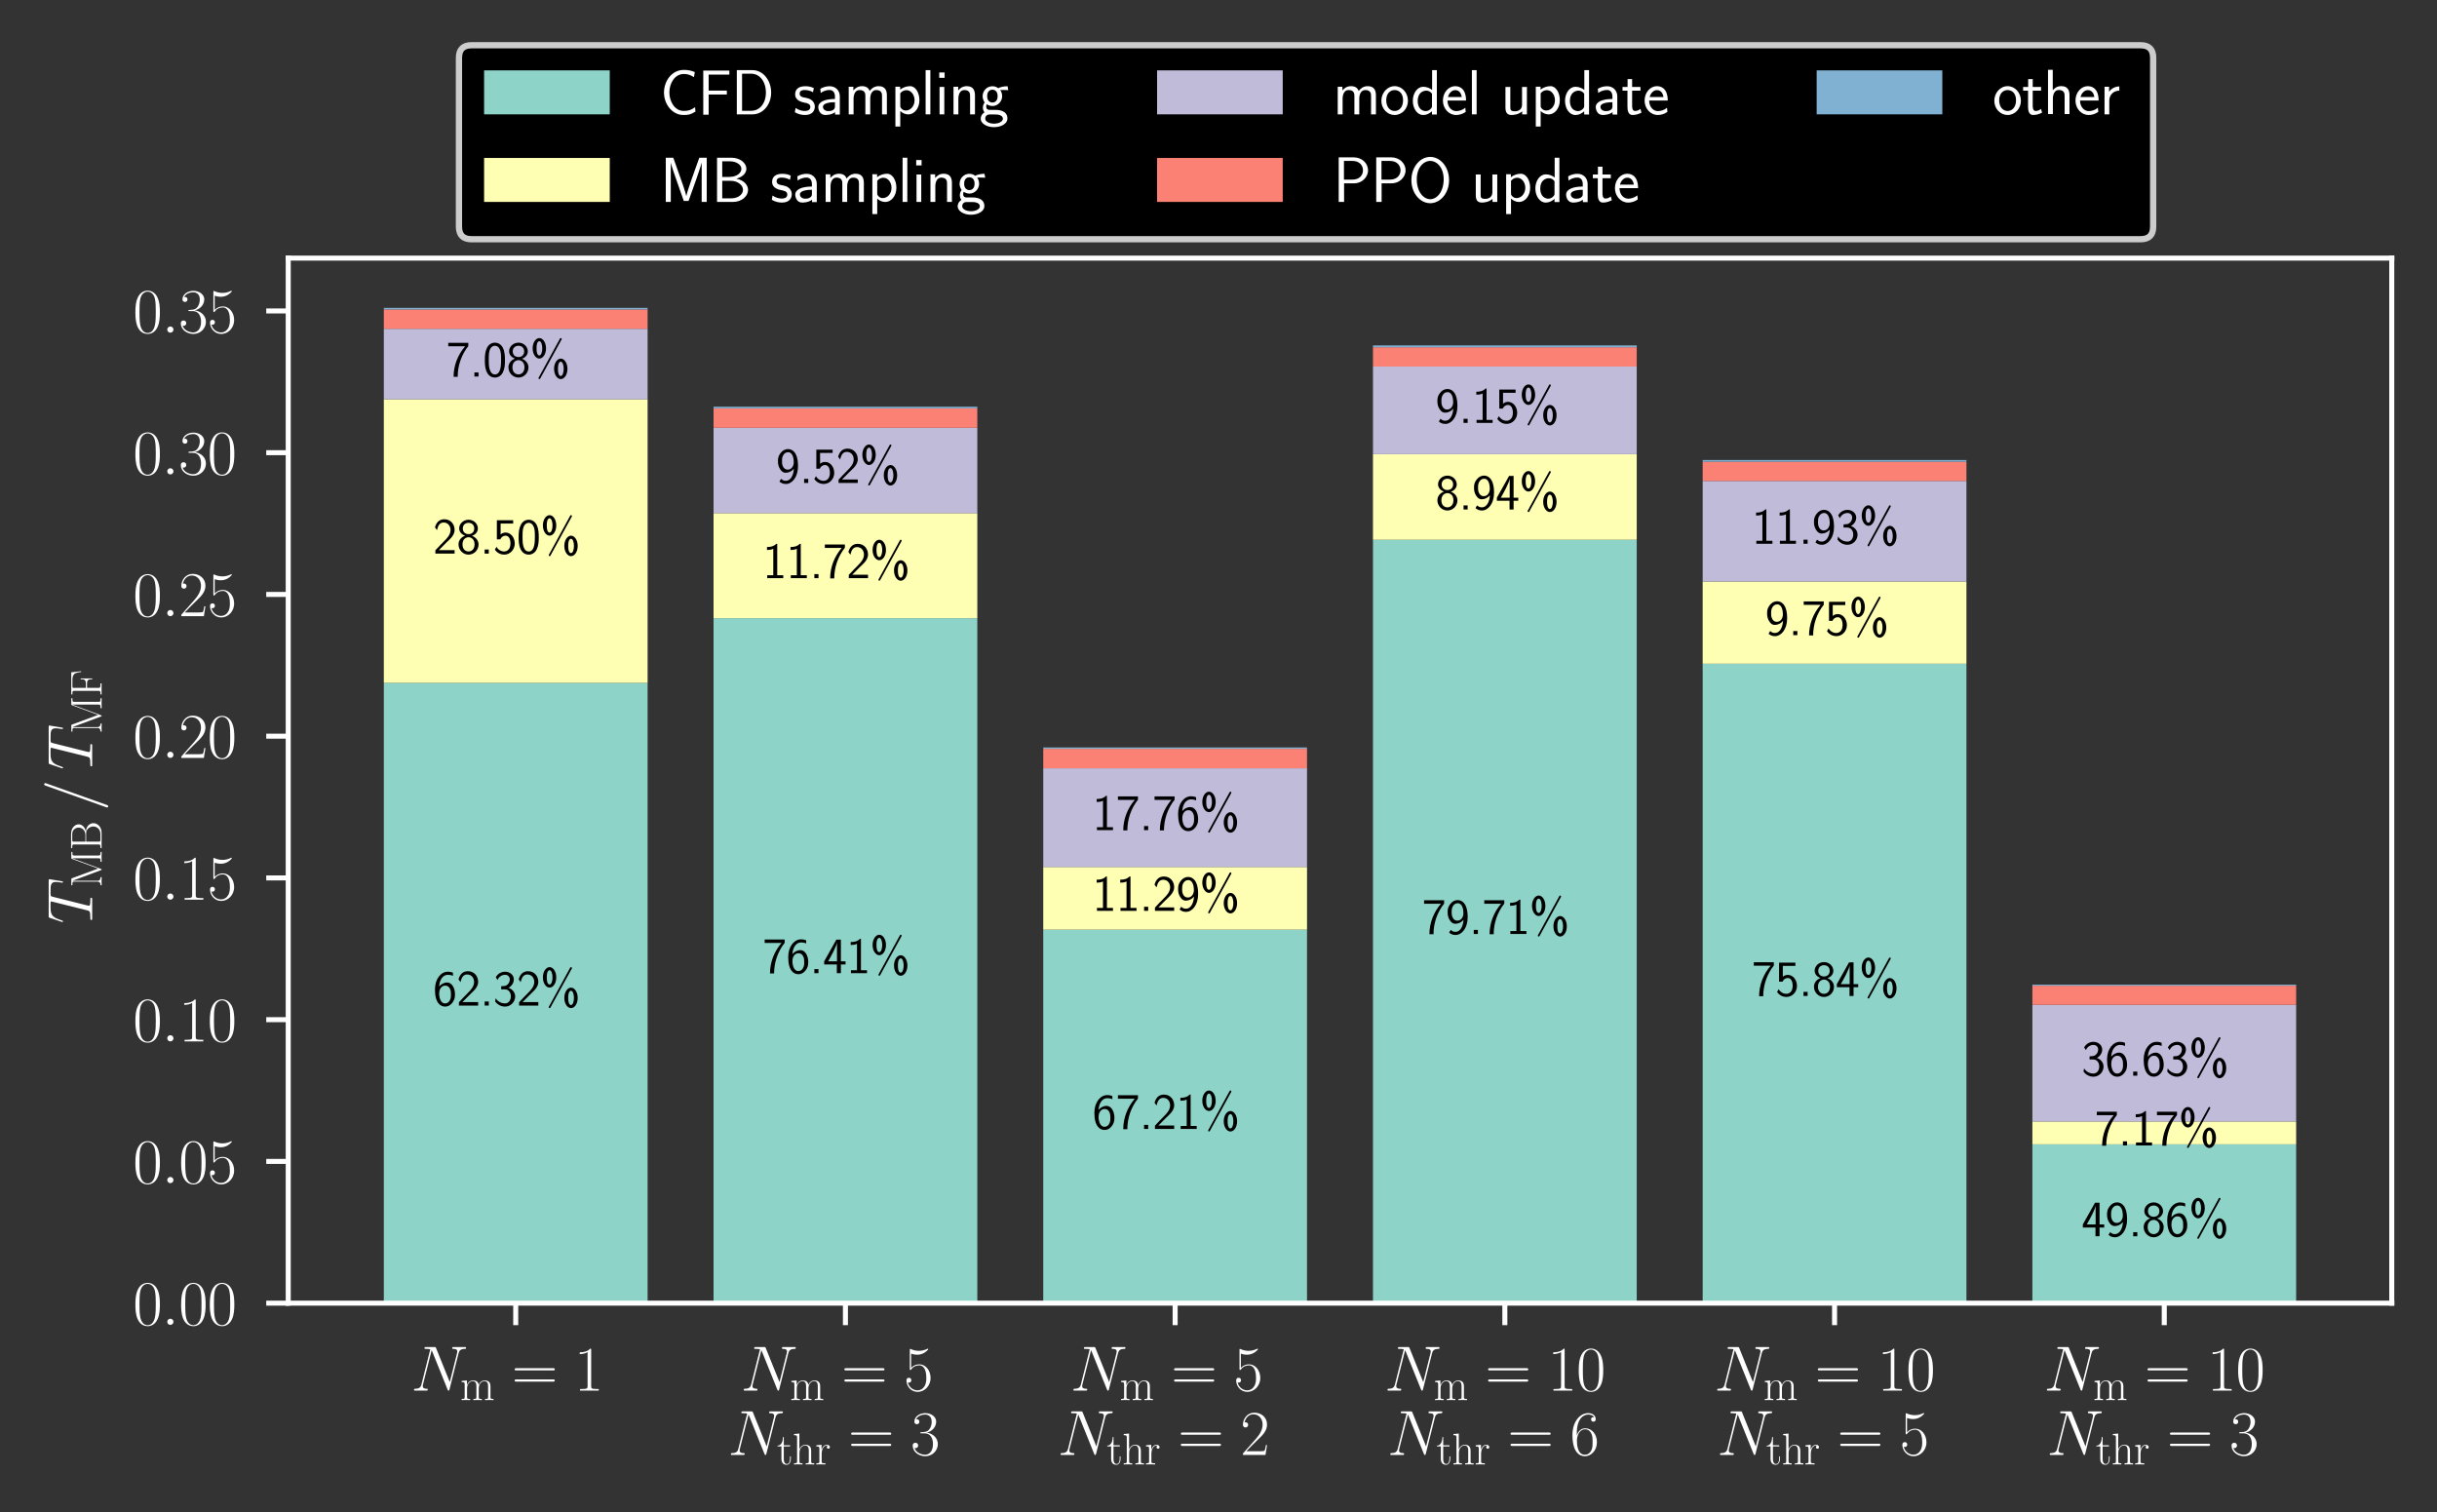 <?xml version="1.0" encoding="utf-8" standalone="no"?>
<!DOCTYPE svg PUBLIC "-//W3C//DTD SVG 1.1//EN"
  "http://www.w3.org/Graphics/SVG/1.1/DTD/svg11.dtd">
<svg xmlns:xlink="http://www.w3.org/1999/xlink" width="387.874pt" height="240.695pt" viewBox="0 0 387.874 240.695" xmlns="http://www.w3.org/2000/svg" version="1.1">
 <rect x="0" y="0" width="387.874" height="240.695" fill="#333333" stroke="none"/>
 <defs>
  <style type="text/css">*{stroke-linejoin: round; stroke-linecap: butt}</style>
 </defs>
 <g id="figure_1">
  <g id="patch_1">
   <path d="M 0 240.695 
L 387.874 240.695 
L 387.874 0 
L 0 0 
L 0 240.695 
z
" style="fill: none"/>
  </g>
  <g id="axes_1">
   <g id="patch_2">
    <path d="M 45.874 207.4 
L 380.674 207.4 
L 380.674 41.08 
L 45.874 41.08 
L 45.874 207.4 
z
" style="fill: none"/>
   </g>
   <g id="patch_3">
    <path d="M 61.092 207.4 
L 103.073 207.4 
L 103.073 108.688 
L 61.092 108.688 
z
" clip-path="url(#p28363c1d80)" style="fill: #8dd3c7"/>
   </g>
   <g id="patch_4">
    <path d="M 61.092 108.688 
L 103.073 108.688 
L 103.073 63.541 
L 61.092 63.541 
z
" clip-path="url(#p28363c1d80)" style="fill: #feffb3"/>
   </g>
   <g id="patch_5">
    <path d="M 61.092 63.541 
L 103.073 63.541 
L 103.073 52.323 
L 61.092 52.323 
z
" clip-path="url(#p28363c1d80)" style="fill: #bfbbd9"/>
   </g>
   <g id="patch_6">
    <path d="M 61.092 52.323 
L 103.073 52.323 
L 103.073 49.25 
L 61.092 49.25 
z
" clip-path="url(#p28363c1d80)" style="fill: #fa8174"/>
   </g>
   <g id="patch_7">
    <path d="M 61.092 49.25 
L 103.073 49.25 
L 103.073 49 
L 61.092 49 
z
" clip-path="url(#p28363c1d80)" style="fill: #81b1d2"/>
   </g>
   <g id="patch_8">
    <path d="M 113.569 207.4 
L 155.55 207.4 
L 155.55 98.385 
L 113.569 98.385 
z
" clip-path="url(#p28363c1d80)" style="fill: #8dd3c7"/>
   </g>
   <g id="patch_9">
    <path d="M 113.569 98.385 
L 155.55 98.385 
L 155.55 81.664 
L 113.569 81.664 
z
" clip-path="url(#p28363c1d80)" style="fill: #feffb3"/>
   </g>
   <g id="patch_10">
    <path d="M 113.569 81.664 
L 155.55 81.664 
L 155.55 68.078 
L 113.569 68.078 
z
" clip-path="url(#p28363c1d80)" style="fill: #bfbbd9"/>
   </g>
   <g id="patch_11">
    <path d="M 113.569 68.078 
L 155.55 68.078 
L 155.55 64.991 
L 113.569 64.991 
z
" clip-path="url(#p28363c1d80)" style="fill: #fa8174"/>
   </g>
   <g id="patch_12">
    <path d="M 113.569 64.991 
L 155.55 64.991 
L 155.55 64.725 
L 113.569 64.725 
z
" clip-path="url(#p28363c1d80)" style="fill: #81b1d2"/>
   </g>
   <g id="patch_13">
    <path d="M 166.045 207.4 
L 208.026 207.4 
L 208.026 147.96 
L 166.045 147.96 
z
" clip-path="url(#p28363c1d80)" style="fill: #8dd3c7"/>
   </g>
   <g id="patch_14">
    <path d="M 166.045 147.96 
L 208.026 147.96 
L 208.026 137.979 
L 166.045 137.979 
z
" clip-path="url(#p28363c1d80)" style="fill: #feffb3"/>
   </g>
   <g id="patch_15">
    <path d="M 166.045 137.979 
L 208.026 137.979 
L 208.026 122.27 
L 166.045 122.27 
z
" clip-path="url(#p28363c1d80)" style="fill: #bfbbd9"/>
   </g>
   <g id="patch_16">
    <path d="M 166.045 122.27 
L 208.026 122.27 
L 208.026 119.171 
L 166.045 119.171 
z
" clip-path="url(#p28363c1d80)" style="fill: #fa8174"/>
   </g>
   <g id="patch_17">
    <path d="M 166.045 119.171 
L 208.026 119.171 
L 208.026 118.959 
L 166.045 118.959 
z
" clip-path="url(#p28363c1d80)" style="fill: #81b1d2"/>
   </g>
   <g id="patch_18">
    <path d="M 218.522 207.4 
L 260.503 207.4 
L 260.503 85.905 
L 218.522 85.905 
z
" clip-path="url(#p28363c1d80)" style="fill: #8dd3c7"/>
   </g>
   <g id="patch_19">
    <path d="M 218.522 85.905 
L 260.503 85.905 
L 260.503 72.284 
L 218.522 72.284 
z
" clip-path="url(#p28363c1d80)" style="fill: #feffb3"/>
   </g>
   <g id="patch_20">
    <path d="M 218.522 72.284 
L 260.503 72.284 
L 260.503 58.337 
L 218.522 58.337 
z
" clip-path="url(#p28363c1d80)" style="fill: #bfbbd9"/>
   </g>
   <g id="patch_21">
    <path d="M 218.522 58.337 
L 260.503 58.337 
L 260.503 55.261 
L 218.522 55.261 
z
" clip-path="url(#p28363c1d80)" style="fill: #fa8174"/>
   </g>
   <g id="patch_22">
    <path d="M 218.522 55.261 
L 260.503 55.261 
L 260.503 54.974 
L 218.522 54.974 
z
" clip-path="url(#p28363c1d80)" style="fill: #81b1d2"/>
   </g>
   <g id="patch_23">
    <path d="M 270.998 207.4 
L 312.979 207.4 
L 312.979 105.63 
L 270.998 105.63 
z
" clip-path="url(#p28363c1d80)" style="fill: #8dd3c7"/>
   </g>
   <g id="patch_24">
    <path d="M 270.998 105.63 
L 312.979 105.63 
L 312.979 92.552 
L 270.998 92.552 
z
" clip-path="url(#p28363c1d80)" style="fill: #feffb3"/>
   </g>
   <g id="patch_25">
    <path d="M 270.998 92.552 
L 312.979 92.552 
L 312.979 76.541 
L 270.998 76.541 
z
" clip-path="url(#p28363c1d80)" style="fill: #bfbbd9"/>
   </g>
   <g id="patch_26">
    <path d="M 270.998 76.541 
L 312.979 76.541 
L 312.979 73.481 
L 270.998 73.481 
z
" clip-path="url(#p28363c1d80)" style="fill: #fa8174"/>
   </g>
   <g id="patch_27">
    <path d="M 270.998 73.481 
L 312.979 73.481 
L 312.979 73.213 
L 270.998 73.213 
z
" clip-path="url(#p28363c1d80)" style="fill: #81b1d2"/>
   </g>
   <g id="patch_28">
    <path d="M 323.475 207.4 
L 365.456 207.4 
L 365.456 182.123 
L 323.475 182.123 
z
" clip-path="url(#p28363c1d80)" style="fill: #8dd3c7"/>
   </g>
   <g id="patch_29">
    <path d="M 323.475 182.123 
L 365.456 182.123 
L 365.456 178.489 
L 323.475 178.489 
z
" clip-path="url(#p28363c1d80)" style="fill: #feffb3"/>
   </g>
   <g id="patch_30">
    <path d="M 323.475 178.489 
L 365.456 178.489 
L 365.456 159.92 
L 323.475 159.92 
z
" clip-path="url(#p28363c1d80)" style="fill: #bfbbd9"/>
   </g>
   <g id="patch_31">
    <path d="M 323.475 159.92 
L 365.456 159.92 
L 365.456 156.871 
L 323.475 156.871 
z
" clip-path="url(#p28363c1d80)" style="fill: #fa8174"/>
   </g>
   <g id="patch_32">
    <path d="M 323.475 156.871 
L 365.456 156.871 
L 365.456 156.708 
L 323.475 156.708 
z
" clip-path="url(#p28363c1d80)" style="fill: #81b1d2"/>
   </g>
   <g id="matplotlib.axis_1">
    <g id="xtick_1">
     <g id="line2d_1">
      <defs>
       <path id="mf0aad4fa15" d="M 0 0 
L 0 3.5 
" style="stroke: #ffffff; stroke-width: 0.8"/>
      </defs>
      <g>
       <use xlink:href="#mf0aad4fa15" x="82.083" y="207.4" style="fill: #ffffff; stroke: #ffffff; stroke-width: 0.8"/>
      </g>
     </g>
     <g id="text_1">
      <!-- $N_\mathrm{m} = 1$ -->
      <g style="fill: #ffffff" transform="translate(65.427 221.318) scale(0.1 -0.1)">
       <defs>
        <path id="CMMI12-4e" d="M 4736 3698 
C 4806 3974 4909 4166 5395 4166 
C 5414 4166 5491 4166 5491 4279 
C 5491 4352 5434 4352 5408 4352 
C 5280 4352 4954 4352 4826 4352 
L 4518 4352 
C 4429 4352 4314 4352 4224 4352 
C 4186 4352 4109 4352 4109 4230 
C 4109 4166 4160 4166 4205 4166 
C 4589 4166 4614 4019 4614 3903 
C 4614 3846 4608 3826 4589 3737 
L 3866 850 
L 2496 4249 
C 2451 4352 2445 4352 2304 4352 
L 1523 4352 
C 1395 4352 1338 4352 1338 4230 
C 1338 4166 1382 4166 1504 4166 
C 1536 4166 1914 4166 1914 4115 
C 1914 4102 1901 4051 1894 4032 
L 1043 635 
C 966 320 813 186 390 186 
C 358 186 294 186 294 67 
C 294 0 358 0 378 0 
C 506 0 832 0 960 0 
L 1267 0 
C 1357 0 1466 0 1555 0 
C 1600 0 1670 0 1670 122 
C 1670 180 1606 186 1581 186 
C 1370 186 1165 224 1165 454 
C 1165 505 1178 562 1190 613 
L 2054 4032 
C 2093 3968 2093 3956 2118 3898 
L 3642 115 
C 3674 38 3686 0 3744 0 
C 3808 0 3814 19 3840 128 
L 4736 3698 
z
" transform="scale(0.016)"/>
        <path id="CMR17-6d" d="M 4326 1933 
C 4326 2252 4269 2790 3507 2790 
C 3072 2790 2771 2496 2656 2151 
L 2650 2151 
C 2573 2676 2195 2790 1837 2790 
C 1331 2790 1069 2400 973 2144 
L 966 2144 
L 966 2790 
L 211 2720 
L 211 2554 
C 589 2554 646 2515 646 2208 
L 646 428 
C 646 184 621 153 211 153 
L 211 -13 
C 365 0 646 0 813 0 
C 979 0 1267 0 1421 -13 
L 1421 153 
C 1011 153 986 178 986 428 
L 986 1658 
C 986 2247 1344 2688 1792 2688 
C 2266 2688 2317 2266 2317 1958 
L 2317 428 
C 2317 184 2291 153 1882 153 
L 1882 -13 
C 2035 0 2317 0 2483 0 
C 2650 0 2938 0 3091 -13 
L 3091 153 
C 2682 153 2656 178 2656 428 
L 2656 1658 
C 2656 2247 3014 2688 3462 2688 
C 3936 2688 3987 2266 3987 1958 
L 3987 428 
C 3987 184 3962 153 3552 153 
L 3552 -13 
C 3706 0 3987 0 4154 0 
C 4320 0 4608 0 4762 -13 
L 4762 153 
C 4352 153 4326 178 4326 428 
L 4326 1933 
z
" transform="scale(0.016)"/>
        <path id="CMR17-3d" d="M 4115 2017 
C 4211 2017 4307 2017 4307 2125 
C 4307 2240 4198 2240 4090 2240 
L 512 2240 
C 403 2240 294 2240 294 2125 
C 294 2017 390 2017 486 2017 
L 4115 2017 
z
M 4090 896 
C 4198 896 4307 896 4307 1011 
C 4307 1119 4211 1119 4115 1119 
L 486 1119 
C 390 1119 294 1119 294 1011 
C 294 896 403 896 512 896 
L 4090 896 
z
" transform="scale(0.016)"/>
        <path id="CMR17-31" d="M 1702 4058 
C 1702 4192 1696 4192 1606 4192 
C 1357 3916 979 3827 621 3827 
C 602 3827 570 3827 563 3808 
C 557 3795 557 3782 557 3648 
C 755 3648 1088 3686 1344 3839 
L 1344 461 
C 1344 236 1331 160 781 160 
L 589 160 
L 589 0 
C 896 0 1216 0 1523 0 
C 1830 0 2150 0 2458 0 
L 2458 160 
L 2266 160 
C 1715 160 1702 230 1702 458 
L 1702 4058 
z
" transform="scale(0.016)"/>
       </defs>
       <use xlink:href="#CMMI12-4e" transform="scale(0.996)"/>
       <use xlink:href="#CMR17-6d" transform="translate(78.115 -14.944) scale(0.697)"/>
       <use xlink:href="#CMR17-3d" transform="translate(160.131 0) scale(0.996)"/>
       <use xlink:href="#CMR17-31" transform="translate(259.52 0) scale(0.996)"/>
      </g>
     </g>
    </g>
    <g id="xtick_2">
     <g id="line2d_2">
      <g>
       <use xlink:href="#mf0aad4fa15" x="134.559" y="207.4" style="fill: #ffffff; stroke: #ffffff; stroke-width: 0.8"/>
      </g>
     </g>
     <g id="text_2">
      <!-- $N_\mathrm{m} = 5$ -->
      <g style="fill: #ffffff" transform="translate(117.903 221.318) scale(0.1 -0.1)">
       <defs>
        <path id="CMR17-35" d="M 730 3692 
C 794 3666 1056 3584 1325 3584 
C 1920 3584 2246 3911 2432 4100 
C 2432 4157 2432 4192 2394 4192 
C 2387 4192 2374 4192 2323 4163 
C 2099 4058 1837 3973 1517 3973 
C 1325 3973 1037 3999 723 4139 
C 653 4171 640 4171 634 4171 
C 602 4171 595 4164 595 4037 
L 595 2203 
C 595 2089 595 2057 659 2057 
C 691 2057 704 2070 736 2114 
C 941 2401 1222 2522 1542 2522 
C 1766 2522 2246 2382 2246 1289 
C 2246 1085 2246 715 2054 421 
C 1894 159 1645 25 1370 25 
C 947 25 518 320 403 814 
C 429 807 480 795 506 795 
C 589 795 749 840 749 1038 
C 749 1210 627 1280 506 1280 
C 358 1280 262 1190 262 1011 
C 262 454 704 -128 1382 -128 
C 2042 -128 2669 440 2669 1264 
C 2669 2030 2170 2624 1549 2624 
C 1222 2624 947 2503 730 2274 
L 730 3692 
z
" transform="scale(0.016)"/>
       </defs>
       <use xlink:href="#CMMI12-4e" transform="scale(0.996)"/>
       <use xlink:href="#CMR17-6d" transform="translate(78.115 -14.944) scale(0.697)"/>
       <use xlink:href="#CMR17-3d" transform="translate(160.131 0) scale(0.996)"/>
       <use xlink:href="#CMR17-35" transform="translate(259.52 0) scale(0.996)"/>
      </g>
      <!-- $N_\mathrm{thr} = 3$ -->
      <g style="fill: #ffffff" transform="translate(115.862 231.558) scale(0.1 -0.1)">
       <defs>
        <path id="CMR17-74" d="M 966 2560 
L 1862 2560 
L 1862 2725 
L 966 2725 
L 966 3904 
L 851 3904 
C 838 3245 614 2668 70 2668 
L 70 2560 
L 627 2560 
L 627 771 
C 627 650 627 -64 1370 -64 
C 1747 -64 1965 306 1965 777 
L 1965 1140 
L 1850 1140 
L 1850 783 
C 1850 344 1677 51 1408 51 
C 1222 51 966 178 966 758 
L 966 2560 
z
" transform="scale(0.016)"/>
        <path id="CMR17-68" d="M 2656 1933 
C 2656 2259 2592 2790 1837 2790 
C 1312 2790 1056 2368 979 2157 
L 973 2157 
L 973 4396 
L 211 4326 
L 211 4160 
C 589 4160 646 4122 646 3817 
L 646 426 
C 646 184 621 153 211 153 
L 211 -13 
C 365 0 646 0 813 0 
C 979 0 1267 0 1421 -13 
L 1421 153 
C 1011 153 986 178 986 428 
L 986 1658 
C 986 2247 1344 2688 1792 2688 
C 2266 2688 2317 2266 2317 1958 
L 2317 428 
C 2317 184 2291 153 1882 153 
L 1882 -13 
C 2035 0 2317 0 2483 0 
C 2650 0 2938 0 3091 -13 
L 3091 153 
C 2682 153 2656 178 2656 428 
L 2656 1933 
z
" transform="scale(0.016)"/>
        <path id="CMR17-72" d="M 960 1497 
C 960 2112 1222 2688 1702 2688 
C 1747 2688 1792 2682 1837 2662 
C 1837 2662 1696 2617 1696 2452 
C 1696 2298 1818 2234 1914 2234 
C 1990 2234 2131 2279 2131 2458 
C 2131 2663 1926 2790 1709 2790 
C 1222 2790 1011 2317 947 2093 
L 941 2093 
L 941 2790 
L 198 2720 
L 198 2554 
C 576 2554 634 2515 634 2208 
L 634 428 
C 634 184 608 153 198 153 
L 198 -13 
C 352 0 646 0 813 0 
C 998 0 1325 0 1498 -13 
L 1498 153 
C 1037 153 960 153 960 440 
L 960 1497 
z
" transform="scale(0.016)"/>
        <path id="CMR17-33" d="M 1414 2157 
C 1984 2157 2234 1662 2234 1090 
C 2234 320 1824 25 1453 25 
C 1114 25 563 194 390 693 
C 422 680 454 680 486 680 
C 640 680 755 782 755 948 
C 755 1133 614 1216 486 1216 
C 378 1216 211 1165 211 926 
C 211 335 787 -128 1466 -128 
C 2176 -128 2720 430 2720 1085 
C 2720 1707 2208 2157 1600 2227 
C 2086 2328 2554 2756 2554 3329 
C 2554 3820 2048 4179 1472 4179 
C 890 4179 378 3829 378 3329 
C 378 3110 544 3072 627 3072 
C 762 3072 877 3155 877 3321 
C 877 3486 762 3569 627 3569 
C 602 3569 570 3569 544 3557 
C 730 3959 1235 4032 1459 4032 
C 1683 4032 2106 3925 2106 3320 
C 2106 3143 2080 2828 1862 2550 
C 1670 2304 1453 2304 1242 2284 
C 1210 2284 1062 2269 1037 2269 
C 992 2263 966 2257 966 2208 
C 966 2163 973 2157 1101 2157 
L 1414 2157 
z
" transform="scale(0.016)"/>
       </defs>
       <use xlink:href="#CMMI12-4e" transform="scale(0.996)"/>
       <use xlink:href="#CMR17-74" transform="translate(78.115 -14.944) scale(0.697)"/>
       <use xlink:href="#CMR17-68" transform="translate(102.812 -14.944) scale(0.697)"/>
       <use xlink:href="#CMR17-72" transform="translate(138.438 -14.944) scale(0.697)"/>
       <use xlink:href="#CMR17-3d" transform="translate(191.307 0) scale(0.996)"/>
       <use xlink:href="#CMR17-33" transform="translate(290.696 0) scale(0.996)"/>
      </g>
     </g>
    </g>
    <g id="xtick_3">
     <g id="line2d_3">
      <g>
       <use xlink:href="#mf0aad4fa15" x="187.036" y="207.4" style="fill: #ffffff; stroke: #ffffff; stroke-width: 0.8"/>
      </g>
     </g>
     <g id="text_3">
      <!-- $N_\mathrm{m} = 5$ -->
      <g style="fill: #ffffff" transform="translate(170.38 221.318) scale(0.1 -0.1)">
       <use xlink:href="#CMMI12-4e" transform="scale(0.996)"/>
       <use xlink:href="#CMR17-6d" transform="translate(78.115 -14.944) scale(0.697)"/>
       <use xlink:href="#CMR17-3d" transform="translate(160.131 0) scale(0.996)"/>
       <use xlink:href="#CMR17-35" transform="translate(259.52 0) scale(0.996)"/>
      </g>
      <!-- $N_\mathrm{thr} = 2$ -->
      <g style="fill: #ffffff" transform="translate(168.339 231.558) scale(0.1 -0.1)">
       <defs>
        <path id="CMR17-32" d="M 2669 989 
L 2554 989 
C 2490 536 2438 459 2413 420 
C 2381 369 1920 369 1830 369 
L 602 369 
C 832 619 1280 1072 1824 1597 
C 2214 1967 2669 2402 2669 3035 
C 2669 3790 2067 4224 1395 4224 
C 691 4224 262 3604 262 3030 
C 262 2780 448 2748 525 2748 
C 589 2748 781 2787 781 3010 
C 781 3207 614 3264 525 3264 
C 486 3264 448 3258 422 3245 
C 544 3790 915 4058 1306 4058 
C 1862 4058 2227 3617 2227 3035 
C 2227 2479 1901 2000 1536 1584 
L 262 146 
L 262 0 
L 2515 0 
L 2669 989 
z
" transform="scale(0.016)"/>
       </defs>
       <use xlink:href="#CMMI12-4e" transform="scale(0.996)"/>
       <use xlink:href="#CMR17-74" transform="translate(78.115 -14.944) scale(0.697)"/>
       <use xlink:href="#CMR17-68" transform="translate(102.812 -14.944) scale(0.697)"/>
       <use xlink:href="#CMR17-72" transform="translate(138.438 -14.944) scale(0.697)"/>
       <use xlink:href="#CMR17-3d" transform="translate(191.307 0) scale(0.996)"/>
       <use xlink:href="#CMR17-32" transform="translate(290.696 0) scale(0.996)"/>
      </g>
     </g>
    </g>
    <g id="xtick_4">
     <g id="line2d_4">
      <g>
       <use xlink:href="#mf0aad4fa15" x="239.512" y="207.4" style="fill: #ffffff; stroke: #ffffff; stroke-width: 0.8"/>
      </g>
     </g>
     <g id="text_4">
      <!-- $N_\mathrm{m} = 10$ -->
      <g style="fill: #ffffff" transform="translate(220.365 221.318) scale(0.1 -0.1)">
       <defs>
        <path id="CMR17-30" d="M 2688 2025 
C 2688 2416 2682 3080 2413 3591 
C 2176 4039 1798 4198 1466 4198 
C 1158 4198 768 4058 525 3597 
C 269 3118 243 2524 243 2025 
C 243 1661 250 1106 448 619 
C 723 -39 1216 -128 1466 -128 
C 1760 -128 2208 -7 2470 600 
C 2662 1042 2688 1559 2688 2025 
z
M 1466 -26 
C 1056 -26 813 325 723 812 
C 653 1188 653 1738 653 2096 
C 653 2588 653 2997 736 3387 
C 858 3929 1216 4096 1466 4096 
C 1728 4096 2067 3923 2189 3400 
C 2272 3036 2278 2607 2278 2096 
C 2278 1680 2278 1169 2202 792 
C 2067 95 1690 -26 1466 -26 
z
" transform="scale(0.016)"/>
       </defs>
       <use xlink:href="#CMMI12-4e" transform="scale(0.996)"/>
       <use xlink:href="#CMR17-6d" transform="translate(78.115 -14.944) scale(0.697)"/>
       <use xlink:href="#CMR17-3d" transform="translate(160.131 0) scale(0.996)"/>
       <use xlink:href="#CMR17-31" transform="translate(259.52 0) scale(0.996)"/>
       <use xlink:href="#CMR17-30" transform="translate(305.21 0) scale(0.996)"/>
      </g>
      <!-- $N_\mathrm{thr} = 6$ -->
      <g style="fill: #ffffff" transform="translate(220.815 231.558) scale(0.1 -0.1)">
       <defs>
        <path id="CMR17-36" d="M 678 2176 
C 678 3690 1395 4032 1811 4032 
C 1946 4032 2272 4009 2400 3776 
C 2298 3776 2106 3776 2106 3553 
C 2106 3381 2246 3323 2336 3323 
C 2394 3323 2566 3348 2566 3560 
C 2566 3954 2246 4179 1805 4179 
C 1043 4179 243 3390 243 1984 
C 243 253 966 -128 1478 -128 
C 2099 -128 2688 427 2688 1283 
C 2688 2081 2170 2662 1517 2662 
C 1126 2662 838 2407 678 1960 
L 678 2176 
z
M 1478 25 
C 691 25 691 1200 691 1436 
C 691 1896 909 2560 1504 2560 
C 1613 2560 1926 2560 2138 2120 
C 2253 1870 2253 1609 2253 1289 
C 2253 944 2253 690 2118 434 
C 1978 171 1773 25 1478 25 
z
" transform="scale(0.016)"/>
       </defs>
       <use xlink:href="#CMMI12-4e" transform="scale(0.996)"/>
       <use xlink:href="#CMR17-74" transform="translate(78.115 -14.944) scale(0.697)"/>
       <use xlink:href="#CMR17-68" transform="translate(102.812 -14.944) scale(0.697)"/>
       <use xlink:href="#CMR17-72" transform="translate(138.438 -14.944) scale(0.697)"/>
       <use xlink:href="#CMR17-3d" transform="translate(191.307 0) scale(0.996)"/>
       <use xlink:href="#CMR17-36" transform="translate(290.696 0) scale(0.996)"/>
      </g>
     </g>
    </g>
    <g id="xtick_5">
     <g id="line2d_5">
      <g>
       <use xlink:href="#mf0aad4fa15" x="291.989" y="207.4" style="fill: #ffffff; stroke: #ffffff; stroke-width: 0.8"/>
      </g>
     </g>
     <g id="text_5">
      <!-- $N_\mathrm{m} = 10$ -->
      <g style="fill: #ffffff" transform="translate(272.842 221.318) scale(0.1 -0.1)">
       <use xlink:href="#CMMI12-4e" transform="scale(0.996)"/>
       <use xlink:href="#CMR17-6d" transform="translate(78.115 -14.944) scale(0.697)"/>
       <use xlink:href="#CMR17-3d" transform="translate(160.131 0) scale(0.996)"/>
       <use xlink:href="#CMR17-31" transform="translate(259.52 0) scale(0.996)"/>
       <use xlink:href="#CMR17-30" transform="translate(305.21 0) scale(0.996)"/>
      </g>
      <!-- $N_\mathrm{thr} = 5$ -->
      <g style="fill: #ffffff" transform="translate(273.292 231.558) scale(0.1 -0.1)">
       <use xlink:href="#CMMI12-4e" transform="scale(0.996)"/>
       <use xlink:href="#CMR17-74" transform="translate(78.115 -14.944) scale(0.697)"/>
       <use xlink:href="#CMR17-68" transform="translate(102.812 -14.944) scale(0.697)"/>
       <use xlink:href="#CMR17-72" transform="translate(138.438 -14.944) scale(0.697)"/>
       <use xlink:href="#CMR17-3d" transform="translate(191.307 0) scale(0.996)"/>
       <use xlink:href="#CMR17-35" transform="translate(290.696 0) scale(0.996)"/>
      </g>
     </g>
    </g>
    <g id="xtick_6">
     <g id="line2d_6">
      <g>
       <use xlink:href="#mf0aad4fa15" x="344.465" y="207.4" style="fill: #ffffff; stroke: #ffffff; stroke-width: 0.8"/>
      </g>
     </g>
     <g id="text_6">
      <!-- $N_\mathrm{m} = 10$ -->
      <g style="fill: #ffffff" transform="translate(325.318 221.318) scale(0.1 -0.1)">
       <use xlink:href="#CMMI12-4e" transform="scale(0.996)"/>
       <use xlink:href="#CMR17-6d" transform="translate(78.115 -14.944) scale(0.697)"/>
       <use xlink:href="#CMR17-3d" transform="translate(160.131 0) scale(0.996)"/>
       <use xlink:href="#CMR17-31" transform="translate(259.52 0) scale(0.996)"/>
       <use xlink:href="#CMR17-30" transform="translate(305.21 0) scale(0.996)"/>
      </g>
      <!-- $N_\mathrm{thr} = 3$ -->
      <g style="fill: #ffffff" transform="translate(325.768 231.558) scale(0.1 -0.1)">
       <use xlink:href="#CMMI12-4e" transform="scale(0.996)"/>
       <use xlink:href="#CMR17-74" transform="translate(78.115 -14.944) scale(0.697)"/>
       <use xlink:href="#CMR17-68" transform="translate(102.812 -14.944) scale(0.697)"/>
       <use xlink:href="#CMR17-72" transform="translate(138.438 -14.944) scale(0.697)"/>
       <use xlink:href="#CMR17-3d" transform="translate(191.307 0) scale(0.996)"/>
       <use xlink:href="#CMR17-33" transform="translate(290.696 0) scale(0.996)"/>
      </g>
     </g>
    </g>
   </g>
   <g id="matplotlib.axis_2">
    <g id="ytick_1">
     <g id="line2d_7">
      <defs>
       <path id="m1b1752f9b6" d="M 0 0 
L -3.5 0 
" style="stroke: #ffffff; stroke-width: 0.8"/>
      </defs>
      <g>
       <use xlink:href="#m1b1752f9b6" x="45.874" y="207.4" style="fill: #ffffff; stroke: #ffffff; stroke-width: 0.8"/>
      </g>
     </g>
     <g id="text_7">
      <!-- $\mathdefault{0.00}$ -->
      <g style="fill: #ffffff" transform="translate(21.163 210.859) scale(0.1 -0.1)">
       <defs>
        <path id="CMMI12-3a" d="M 1178 307 
C 1178 492 1024 619 870 619 
C 685 619 557 466 557 313 
C 557 128 710 0 864 0 
C 1050 0 1178 153 1178 307 
z
" transform="scale(0.016)"/>
       </defs>
       <use xlink:href="#CMR17-30" transform="scale(0.996)"/>
       <use xlink:href="#CMMI12-3a" transform="translate(45.69 0) scale(0.996)"/>
       <use xlink:href="#CMR17-30" transform="translate(72.788 0) scale(0.996)"/>
       <use xlink:href="#CMR17-30" transform="translate(118.478 0) scale(0.996)"/>
      </g>
     </g>
    </g>
    <g id="ytick_2">
     <g id="line2d_8">
      <g>
       <use xlink:href="#m1b1752f9b6" x="45.874" y="184.841" style="fill: #ffffff; stroke: #ffffff; stroke-width: 0.8"/>
      </g>
     </g>
     <g id="text_8">
      <!-- $\mathdefault{0.05}$ -->
      <g style="fill: #ffffff" transform="translate(21.163 188.3) scale(0.1 -0.1)">
       <use xlink:href="#CMR17-30" transform="scale(0.996)"/>
       <use xlink:href="#CMMI12-3a" transform="translate(45.69 0) scale(0.996)"/>
       <use xlink:href="#CMR17-30" transform="translate(72.788 0) scale(0.996)"/>
       <use xlink:href="#CMR17-35" transform="translate(118.478 0) scale(0.996)"/>
      </g>
     </g>
    </g>
    <g id="ytick_3">
     <g id="line2d_9">
      <g>
       <use xlink:href="#m1b1752f9b6" x="45.874" y="162.282" style="fill: #ffffff; stroke: #ffffff; stroke-width: 0.8"/>
      </g>
     </g>
     <g id="text_9">
      <!-- $\mathdefault{0.10}$ -->
      <g style="fill: #ffffff" transform="translate(21.163 165.741) scale(0.1 -0.1)">
       <use xlink:href="#CMR17-30" transform="scale(0.996)"/>
       <use xlink:href="#CMMI12-3a" transform="translate(45.69 0) scale(0.996)"/>
       <use xlink:href="#CMR17-31" transform="translate(72.788 0) scale(0.996)"/>
       <use xlink:href="#CMR17-30" transform="translate(118.478 0) scale(0.996)"/>
      </g>
     </g>
    </g>
    <g id="ytick_4">
     <g id="line2d_10">
      <g>
       <use xlink:href="#m1b1752f9b6" x="45.874" y="139.723" style="fill: #ffffff; stroke: #ffffff; stroke-width: 0.8"/>
      </g>
     </g>
     <g id="text_10">
      <!-- $\mathdefault{0.15}$ -->
      <g style="fill: #ffffff" transform="translate(21.163 143.183) scale(0.1 -0.1)">
       <use xlink:href="#CMR17-30" transform="scale(0.996)"/>
       <use xlink:href="#CMMI12-3a" transform="translate(45.69 0) scale(0.996)"/>
       <use xlink:href="#CMR17-31" transform="translate(72.788 0) scale(0.996)"/>
       <use xlink:href="#CMR17-35" transform="translate(118.478 0) scale(0.996)"/>
      </g>
     </g>
    </g>
    <g id="ytick_5">
     <g id="line2d_11">
      <g>
       <use xlink:href="#m1b1752f9b6" x="45.874" y="117.164" style="fill: #ffffff; stroke: #ffffff; stroke-width: 0.8"/>
      </g>
     </g>
     <g id="text_11">
      <!-- $\mathdefault{0.20}$ -->
      <g style="fill: #ffffff" transform="translate(21.163 120.624) scale(0.1 -0.1)">
       <use xlink:href="#CMR17-30" transform="scale(0.996)"/>
       <use xlink:href="#CMMI12-3a" transform="translate(45.69 0) scale(0.996)"/>
       <use xlink:href="#CMR17-32" transform="translate(72.788 0) scale(0.996)"/>
       <use xlink:href="#CMR17-30" transform="translate(118.478 0) scale(0.996)"/>
      </g>
     </g>
    </g>
    <g id="ytick_6">
     <g id="line2d_12">
      <g>
       <use xlink:href="#m1b1752f9b6" x="45.874" y="94.606" style="fill: #ffffff; stroke: #ffffff; stroke-width: 0.8"/>
      </g>
     </g>
     <g id="text_12">
      <!-- $\mathdefault{0.25}$ -->
      <g style="fill: #ffffff" transform="translate(21.163 98.065) scale(0.1 -0.1)">
       <use xlink:href="#CMR17-30" transform="scale(0.996)"/>
       <use xlink:href="#CMMI12-3a" transform="translate(45.69 0) scale(0.996)"/>
       <use xlink:href="#CMR17-32" transform="translate(72.788 0) scale(0.996)"/>
       <use xlink:href="#CMR17-35" transform="translate(118.478 0) scale(0.996)"/>
      </g>
     </g>
    </g>
    <g id="ytick_7">
     <g id="line2d_13">
      <g>
       <use xlink:href="#m1b1752f9b6" x="45.874" y="72.047" style="fill: #ffffff; stroke: #ffffff; stroke-width: 0.8"/>
      </g>
     </g>
     <g id="text_13">
      <!-- $\mathdefault{0.30}$ -->
      <g style="fill: #ffffff" transform="translate(21.163 75.506) scale(0.1 -0.1)">
       <use xlink:href="#CMR17-30" transform="scale(0.996)"/>
       <use xlink:href="#CMMI12-3a" transform="translate(45.69 0) scale(0.996)"/>
       <use xlink:href="#CMR17-33" transform="translate(72.788 0) scale(0.996)"/>
       <use xlink:href="#CMR17-30" transform="translate(118.478 0) scale(0.996)"/>
      </g>
     </g>
    </g>
    <g id="ytick_8">
     <g id="line2d_14">
      <g>
       <use xlink:href="#m1b1752f9b6" x="45.874" y="49.488" style="fill: #ffffff; stroke: #ffffff; stroke-width: 0.8"/>
      </g>
     </g>
     <g id="text_14">
      <!-- $\mathdefault{0.35}$ -->
      <g style="fill: #ffffff" transform="translate(21.163 52.947) scale(0.1 -0.1)">
       <use xlink:href="#CMR17-30" transform="scale(0.996)"/>
       <use xlink:href="#CMMI12-3a" transform="translate(45.69 0) scale(0.996)"/>
       <use xlink:href="#CMR17-33" transform="translate(72.788 0) scale(0.996)"/>
       <use xlink:href="#CMR17-35" transform="translate(118.478 0) scale(0.996)"/>
      </g>
     </g>
    </g>
    <g id="text_15">
     <!-- $T_\mathrm{MB} \,/\, T_\mathrm{MF}$ -->
     <g style="fill: #ffffff" transform="translate(14.672 146.985) rotate(-90) scale(0.1 -0.1)">
      <defs>
       <path id="CMMI12-54" d="M 2669 3910 
C 2707 4064 2720 4121 2816 4147 
C 2867 4160 3078 4160 3213 4160 
C 3853 4160 4154 4134 4154 3634 
C 4154 3537 4128 3295 4090 3057 
L 4083 2980 
C 4083 2954 4109 2916 4147 2916 
C 4211 2916 4211 2948 4230 3050 
L 4416 4184 
C 4429 4243 4429 4256 4429 4275 
C 4429 4345 4390 4345 4262 4345 
L 762 4345 
C 614 4345 608 4339 570 4224 
L 179 3070 
C 173 3056 154 2986 154 2980 
C 154 2948 179 2916 218 2916 
C 269 2916 282 2941 307 3024 
C 576 3801 710 4160 1562 4160 
L 1990 4160 
C 2144 4160 2208 4160 2208 4089 
C 2208 4069 2208 4057 2176 3941 
L 1318 499 
C 1254 249 1242 185 563 185 
C 403 185 358 185 358 64 
C 358 0 429 0 461 0 
C 621 0 787 0 947 0 
L 1946 0 
C 2106 0 2278 0 2438 0 
C 2509 0 2573 0 2573 121 
C 2573 185 2528 185 2362 185 
C 1786 185 1786 243 1786 339 
C 1786 346 1786 391 1811 494 
L 2669 3910 
z
" transform="scale(0.016)"/>
       <path id="CMR17-4d" d="M 1338 4224 
C 1299 4320 1293 4320 1158 4320 
L 339 4320 
L 339 4160 
C 781 4160 851 4160 851 3875 
L 851 610 
C 851 451 851 153 339 153 
L 339 -13 
C 486 0 755 0 915 0 
C 1075 0 1344 0 1491 -13 
L 1491 153 
C 979 153 979 451 979 610 
L 979 4135 
L 986 4135 
L 2490 89 
C 2515 25 2528 -13 2579 -13 
C 2630 -13 2643 25 2669 89 
L 4186 4166 
L 4192 4166 
L 4192 438 
C 4192 153 4122 153 3680 153 
L 3680 -13 
C 3853 0 4198 0 4384 0 
C 4570 0 4922 0 5094 -13 
L 5094 153 
C 4653 153 4582 153 4582 438 
L 4582 3875 
C 4582 4160 4653 4160 5094 4160 
L 5094 4320 
L 4282 4320 
C 4147 4320 4141 4314 4102 4218 
L 2720 502 
L 1338 4224 
z
" transform="scale(0.016)"/>
       <path id="CMR17-42" d="M 333 4352 
L 333 4186 
C 774 4186 845 4186 845 3900 
L 845 452 
C 845 166 774 166 333 166 
L 333 0 
L 2534 0 
C 3354 0 3885 583 3885 1164 
C 3885 1741 3360 2233 2675 2233 
C 3290 2356 3718 2771 3718 3264 
C 3718 3802 3194 4352 2368 4352 
L 333 4352 
z
M 1248 2304 
L 1248 3937 
C 1248 4155 1261 4186 1517 4186 
L 2336 4186 
C 2970 4186 3251 3674 3251 3277 
C 3251 2791 2861 2304 2170 2304 
L 1248 2304 
z
M 1517 166 
C 1261 166 1248 197 1248 413 
L 1248 2202 
L 2432 2202 
C 3091 2202 3411 1625 3411 1162 
C 3411 699 3046 166 2349 166 
L 1517 166 
z
" transform="scale(0.016)"/>
       <path id="CMMI12-3d" d="M 2746 4562 
C 2746 4569 2784 4666 2784 4678 
C 2784 4755 2720 4800 2669 4800 
C 2637 4800 2579 4800 2528 4659 
L 384 -1363 
C 384 -1370 346 -1465 346 -1478 
C 346 -1555 410 -1600 461 -1600 
C 499 -1600 557 -1593 602 -1459 
L 2746 4562 
z
" transform="scale(0.016)"/>
       <path id="CMR17-46" d="M 3482 4325 
L 326 4325 
L 326 4160 
C 768 4160 838 4160 838 3874 
L 838 446 
C 838 160 768 160 326 160 
L 326 0 
C 512 0 870 0 1069 0 
C 1331 0 1638 0 1901 0 
L 1901 160 
L 1760 160 
C 1274 160 1261 223 1261 452 
L 1261 2075 
L 1837 2075 
C 2432 2075 2490 1865 2490 1332 
L 2605 1332 
L 2605 2987 
L 2490 2987 
C 2490 2450 2432 2240 1837 2240 
L 1261 2240 
L 1261 3911 
C 1261 4128 1274 4160 1530 4160 
L 2355 4160 
C 3322 4160 3430 3765 3520 2916 
L 3635 2916 
L 3482 4325 
z
" transform="scale(0.016)"/>
      </defs>
      <use xlink:href="#CMMI12-54" transform="scale(0.996)"/>
      <use xlink:href="#CMR17-4d" transform="translate(57.175 -14.944) scale(0.697)"/>
      <use xlink:href="#CMR17-42" transform="translate(116.456 -14.944) scale(0.697)"/>
      <use xlink:href="#CMMI12-3d" transform="translate(179.19 0) scale(0.996)"/>
      <use xlink:href="#CMMI12-54" transform="translate(244.569 0) scale(0.996)"/>
      <use xlink:href="#CMR17-4d" transform="translate(301.744 -14.944) scale(0.697)"/>
      <use xlink:href="#CMR17-46" transform="translate(361.025 -14.944) scale(0.697)"/>
     </g>
    </g>
   </g>
   <g id="patch_33">
    <path d="M 45.874 207.4 
L 45.874 41.08 
" style="fill: none; stroke: #ffffff; stroke-width: 0.8; stroke-linejoin: miter; stroke-linecap: square"/>
   </g>
   <g id="patch_34">
    <path d="M 380.674 207.4 
L 380.674 41.08 
" style="fill: none; stroke: #ffffff; stroke-width: 0.8; stroke-linejoin: miter; stroke-linecap: square"/>
   </g>
   <g id="patch_35">
    <path d="M 45.874 207.4 
L 380.674 207.4 
" style="fill: none; stroke: #ffffff; stroke-width: 0.8; stroke-linejoin: miter; stroke-linecap: square"/>
   </g>
   <g id="patch_36">
    <path d="M 45.874 41.08 
L 380.674 41.08 
" style="fill: none; stroke: #ffffff; stroke-width: 0.8; stroke-linejoin: miter; stroke-linecap: square"/>
   </g>
   <g id="text_16">
    <!-- 62.32\% -->
    <g transform="translate(68.91 160.037) scale(0.08 -0.08)">
     <defs>
      <path id="CMSS17-36" d="M 2496 4101 
C 2227 4210 2035 4229 1856 4229 
C 1024 4229 250 3368 250 2006 
C 250 265 986 -128 1510 -128 
C 1798 -128 2086 -39 2362 280 
C 2643 617 2752 898 2752 1389 
C 2752 2179 2362 2880 1779 2880 
C 1357 2880 992 2657 768 2376 
C 832 3258 1254 3840 1862 3840 
C 2029 3840 2246 3816 2496 3710 
L 2496 4101 
z
M 774 1369 
C 774 1420 774 1452 781 1548 
C 781 2045 1069 2491 1536 2491 
C 1837 2491 1990 2332 2106 2135 
C 2240 1886 2246 1650 2246 1388 
C 2246 1140 2246 891 2099 637 
C 1978 439 1818 267 1510 267 
C 902 267 800 1114 774 1369 
z
" transform="scale(0.016)"/>
      <path id="CMSS17-32" d="M 1651 1357 
C 1830 1541 2099 1764 2285 1987 
C 2464 2204 2701 2511 2701 2957 
C 2701 3657 2227 4288 1421 4288 
C 787 4288 422 3893 250 3274 
L 499 2929 
C 640 3510 838 3880 1338 3880 
C 1888 3880 2195 3433 2195 2942 
C 2195 2355 1747 1901 1408 1563 
C 1030 1187 659 804 301 408 
L 301 0 
L 2701 0 
L 2701 433 
L 1613 433 
C 1536 433 1459 433 1382 433 
L 742 433 
L 742 439 
L 1651 1357 
z
" transform="scale(0.016)"/>
      <path id="CMSS17-2e" d="M 1088 510 
L 576 510 
L 576 0 
L 1088 0 
L 1088 510 
z
" transform="scale(0.016)"/>
      <path id="CMSS17-33" d="M 1005 2025 
L 1440 2025 
C 2042 2025 2214 1507 2214 1146 
C 2214 653 1933 267 1472 267 
C 1114 267 608 444 320 912 
C 275 691 275 678 250 526 
C 550 88 1037 -128 1485 -128 
C 2214 -128 2752 473 2752 1138 
C 2752 1638 2400 2057 1920 2215 
C 2304 2424 2586 2816 2586 3273 
C 2586 3805 2093 4229 1491 4229 
C 941 4229 512 3892 333 3530 
C 378 3468 493 3284 550 3189 
C 691 3562 1056 3840 1485 3840 
C 1843 3840 2080 3607 2080 3271 
C 2080 2923 1856 2543 1478 2455 
C 1453 2455 1056 2417 1005 2411 
L 1005 2025 
z
" transform="scale(0.016)"/>
      <path id="CMSS17-25" d="M 3923 4583 
C 3962 4647 3962 4679 3962 4685 
C 3962 4755 3904 4800 3853 4800 
C 3782 4800 3750 4749 3718 4685 
L 1101 -104 
C 1088 -129 1062 -167 1062 -206 
C 1062 -276 1120 -320 1178 -320 
C 1235 -320 1248 -295 1299 -206 
L 3923 4583 
z
M 4678 959 
C 4678 1698 4282 2240 3846 2240 
C 3418 2240 3008 1711 3008 959 
C 3008 208 3418 -320 3846 -320 
C 4288 -320 4678 221 4678 959 
z
M 3846 68 
C 3712 68 3494 189 3494 959 
C 3494 1724 3712 1851 3846 1851 
C 4083 1851 4211 1386 4211 959 
C 4211 533 4083 68 3846 68 
z
M 2003 3519 
C 2003 4258 1606 4800 1171 4800 
C 742 4800 333 4271 333 3519 
C 333 2768 742 2240 1171 2240 
C 1613 2240 2003 2781 2003 3519 
z
M 1171 2628 
C 1037 2628 819 2749 819 3519 
C 819 4284 1037 4411 1171 4411 
C 1408 4411 1536 3946 1536 3519 
C 1536 3093 1408 2628 1171 2628 
z
" transform="scale(0.016)"/>
     </defs>
     <use xlink:href="#CMSS17-36" transform="scale(0.996)"/>
     <use xlink:href="#CMSS17-32" transform="translate(46.844 0) scale(0.996)"/>
     <use xlink:href="#CMSS17-2e" transform="translate(93.687 0) scale(0.996)"/>
     <use xlink:href="#CMSS17-33" transform="translate(119.711 0) scale(0.996)"/>
     <use xlink:href="#CMSS17-32" transform="translate(166.555 0) scale(0.996)"/>
     <use xlink:href="#CMSS17-25" transform="translate(213.399 0) scale(0.996)"/>
    </g>
   </g>
   <g id="text_17">
    <!-- 28.50\% -->
    <g transform="translate(68.91 88.107) scale(0.08 -0.08)">
     <defs>
      <path id="CMSS17-38" d="M 1933 2222 
C 2419 2380 2669 2760 2669 3134 
C 2669 3722 2157 4229 1504 4229 
C 826 4229 333 3708 333 3144 
C 333 2780 576 2403 1069 2241 
C 442 1997 250 1512 250 1149 
C 250 446 819 -128 1498 -128 
C 2202 -128 2752 455 2752 1138 
C 2752 1557 2502 2000 1933 2222 
z
M 1504 2432 
C 1075 2432 787 2712 787 3136 
C 787 3566 1075 3840 1504 3840 
C 1901 3840 2214 3591 2214 3136 
C 2214 2687 1907 2432 1504 2432 
z
M 1504 267 
C 1139 267 749 517 749 1156 
C 749 1813 1184 2043 1498 2043 
C 1843 2043 2253 1800 2253 1156 
C 2253 491 1830 267 1504 267 
z
" transform="scale(0.016)"/>
      <path id="CMSS17-35" d="M 934 3752 
L 2502 3752 
L 2502 4160 
L 467 4160 
L 467 1781 
L 896 1781 
C 1011 2046 1248 2240 1555 2240 
C 1843 2240 2163 1989 2163 1266 
C 2163 493 1709 267 1376 267 
C 966 267 589 512 422 851 
L 218 499 
C 512 49 992 -128 1376 -128 
C 2118 -128 2701 497 2701 1253 
C 2701 2030 2182 2629 1562 2629 
C 1338 2629 1120 2553 934 2399 
L 934 3752 
z
" transform="scale(0.016)"/>
      <path id="CMSS17-30" d="M 2758 2044 
C 2758 2405 2752 3077 2490 3596 
C 2227 4096 1805 4229 1504 4229 
C 1069 4229 698 3975 506 3570 
C 301 3146 243 2709 243 2044 
C 243 1589 262 1031 493 543 
C 755 5 1197 -128 1498 -128 
C 1894 -128 2278 81 2496 518 
C 2720 974 2758 1474 2758 2044 
z
M 1498 261 
C 1011 261 864 811 819 995 
C 742 1310 730 1614 730 2114 
C 730 2506 730 2948 851 3297 
C 998 3701 1254 3840 1498 3840 
C 1971 3840 2125 3372 2176 3208 
C 2272 2873 2272 2481 2272 2114 
C 2272 1526 2272 261 1498 261 
z
" transform="scale(0.016)"/>
     </defs>
     <use xlink:href="#CMSS17-32" transform="scale(0.996)"/>
     <use xlink:href="#CMSS17-38" transform="translate(46.844 0) scale(0.996)"/>
     <use xlink:href="#CMSS17-2e" transform="translate(93.687 0) scale(0.996)"/>
     <use xlink:href="#CMSS17-35" transform="translate(119.711 0) scale(0.996)"/>
     <use xlink:href="#CMSS17-30" transform="translate(166.555 0) scale(0.996)"/>
     <use xlink:href="#CMSS17-25" transform="translate(213.399 0) scale(0.996)"/>
    </g>
   </g>
   <g id="text_18">
    <!-- 7.08\% -->
    <g transform="translate(71.027 59.925) scale(0.08 -0.08)">
     <defs>
      <path id="CMSS17-37" d="M 1389 3776 
C 1466 3776 1542 3776 1619 3776 
L 2355 3776 
C 1440 2711 915 1365 915 -32 
L 1427 -32 
C 1427 1323 1875 2696 2752 3795 
L 2752 4209 
L 250 4209 
L 250 3776 
L 1389 3776 
z
" transform="scale(0.016)"/>
     </defs>
     <use xlink:href="#CMSS17-37" transform="scale(0.996)"/>
     <use xlink:href="#CMSS17-2e" transform="translate(46.844 0) scale(0.996)"/>
     <use xlink:href="#CMSS17-30" transform="translate(72.868 0) scale(0.996)"/>
     <use xlink:href="#CMSS17-38" transform="translate(119.711 0) scale(0.996)"/>
     <use xlink:href="#CMSS17-25" transform="translate(166.555 0) scale(0.996)"/>
    </g>
   </g>
   <g id="text_19">
    <!-- 76.41\% -->
    <g transform="translate(121.386 154.885) scale(0.08 -0.08)">
     <defs>
      <path id="CMSS17-34" d="M 2253 1088 
L 2835 1088 
L 2835 1477 
L 2253 1477 
L 2253 4192 
L 1690 4192 
L 166 1477 
L 166 1088 
L 1747 1088 
L 1747 0 
L 2253 0 
L 2253 1088 
z
M 659 1477 
C 1030 2127 1766 3439 1766 3885 
L 1766 1477 
L 659 1477 
z
" transform="scale(0.016)"/>
      <path id="CMSS17-31" d="M 1818 4288 
L 1696 4288 
C 1350 3940 947 3890 538 3890 
L 538 3520 
C 723 3520 1024 3520 1325 3667 
L 1325 369 
L 570 369 
L 570 0 
L 2573 0 
L 2573 369 
L 1818 369 
L 1818 4288 
z
" transform="scale(0.016)"/>
     </defs>
     <use xlink:href="#CMSS17-37" transform="scale(0.996)"/>
     <use xlink:href="#CMSS17-36" transform="translate(46.844 0) scale(0.996)"/>
     <use xlink:href="#CMSS17-2e" transform="translate(93.687 0) scale(0.996)"/>
     <use xlink:href="#CMSS17-34" transform="translate(119.711 0) scale(0.996)"/>
     <use xlink:href="#CMSS17-31" transform="translate(166.555 0) scale(0.996)"/>
     <use xlink:href="#CMSS17-25" transform="translate(213.399 0) scale(0.996)"/>
    </g>
   </g>
   <g id="text_20">
    <!-- 11.72\% -->
    <g transform="translate(121.386 92.017) scale(0.08 -0.08)">
     <use xlink:href="#CMSS17-31" transform="scale(0.996)"/>
     <use xlink:href="#CMSS17-31" transform="translate(46.844 0) scale(0.996)"/>
     <use xlink:href="#CMSS17-2e" transform="translate(93.687 0) scale(0.996)"/>
     <use xlink:href="#CMSS17-37" transform="translate(119.711 0) scale(0.996)"/>
     <use xlink:href="#CMSS17-32" transform="translate(166.555 0) scale(0.996)"/>
     <use xlink:href="#CMSS17-25" transform="translate(213.399 0) scale(0.996)"/>
    </g>
   </g>
   <g id="text_21">
    <!-- 9.52\% -->
    <g transform="translate(123.503 76.864) scale(0.08 -0.08)">
     <defs>
      <path id="CMSS17-39" d="M 435 174 
C 614 21 845 -128 1235 -128 
C 2010 -128 2752 721 2752 2095 
C 2752 3932 1952 4229 1523 4229 
C 1094 4229 819 4041 582 3741 
C 301 3397 250 3090 250 2733 
C 250 2307 326 2045 506 1745 
C 749 1357 973 1275 1222 1275 
C 1600 1275 1978 1459 2234 1776 
C 2189 902 1798 267 1235 267 
C 1005 267 819 339 634 516 
L 435 174 
z
M 2214 2746 
C 2221 2703 2221 2622 2221 2596 
C 2221 2074 1914 1664 1466 1664 
C 1171 1664 1018 1813 902 2006 
C 762 2249 755 2485 755 2733 
C 755 2976 755 3244 934 3511 
C 1069 3703 1235 3840 1523 3840 
C 2112 3840 2208 3000 2214 2746 
z
" transform="scale(0.016)"/>
     </defs>
     <use xlink:href="#CMSS17-39" transform="scale(0.996)"/>
     <use xlink:href="#CMSS17-2e" transform="translate(46.844 0) scale(0.996)"/>
     <use xlink:href="#CMSS17-35" transform="translate(72.868 0) scale(0.996)"/>
     <use xlink:href="#CMSS17-32" transform="translate(119.711 0) scale(0.996)"/>
     <use xlink:href="#CMSS17-25" transform="translate(166.555 0) scale(0.996)"/>
    </g>
   </g>
   <g id="text_22">
    <!-- 67.21\% -->
    <g transform="translate(173.863 179.673) scale(0.08 -0.08)">
     <use xlink:href="#CMSS17-36" transform="scale(0.996)"/>
     <use xlink:href="#CMSS17-37" transform="translate(46.844 0) scale(0.996)"/>
     <use xlink:href="#CMSS17-2e" transform="translate(93.687 0) scale(0.996)"/>
     <use xlink:href="#CMSS17-32" transform="translate(119.711 0) scale(0.996)"/>
     <use xlink:href="#CMSS17-31" transform="translate(166.555 0) scale(0.996)"/>
     <use xlink:href="#CMSS17-25" transform="translate(213.399 0) scale(0.996)"/>
    </g>
   </g>
   <g id="text_23">
    <!-- 11.29\% -->
    <g transform="translate(173.863 144.962) scale(0.08 -0.08)">
     <use xlink:href="#CMSS17-31" transform="scale(0.996)"/>
     <use xlink:href="#CMSS17-31" transform="translate(46.844 0) scale(0.996)"/>
     <use xlink:href="#CMSS17-2e" transform="translate(93.687 0) scale(0.996)"/>
     <use xlink:href="#CMSS17-32" transform="translate(119.711 0) scale(0.996)"/>
     <use xlink:href="#CMSS17-39" transform="translate(166.555 0) scale(0.996)"/>
     <use xlink:href="#CMSS17-25" transform="translate(213.399 0) scale(0.996)"/>
    </g>
   </g>
   <g id="text_24">
    <!-- 17.76\% -->
    <g transform="translate(173.863 132.117) scale(0.08 -0.08)">
     <use xlink:href="#CMSS17-31" transform="scale(0.996)"/>
     <use xlink:href="#CMSS17-37" transform="translate(46.844 0) scale(0.996)"/>
     <use xlink:href="#CMSS17-2e" transform="translate(93.687 0) scale(0.996)"/>
     <use xlink:href="#CMSS17-37" transform="translate(119.711 0) scale(0.996)"/>
     <use xlink:href="#CMSS17-36" transform="translate(166.555 0) scale(0.996)"/>
     <use xlink:href="#CMSS17-25" transform="translate(213.399 0) scale(0.996)"/>
    </g>
   </g>
   <g id="text_25">
    <!-- 79.71\% -->
    <g transform="translate(226.339 148.645) scale(0.08 -0.08)">
     <use xlink:href="#CMSS17-37" transform="scale(0.996)"/>
     <use xlink:href="#CMSS17-39" transform="translate(46.844 0) scale(0.996)"/>
     <use xlink:href="#CMSS17-2e" transform="translate(93.687 0) scale(0.996)"/>
     <use xlink:href="#CMSS17-37" transform="translate(119.711 0) scale(0.996)"/>
     <use xlink:href="#CMSS17-31" transform="translate(166.555 0) scale(0.996)"/>
     <use xlink:href="#CMSS17-25" transform="translate(213.399 0) scale(0.996)"/>
    </g>
   </g>
   <g id="text_26">
    <!-- 8.94\% -->
    <g transform="translate(228.456 81.087) scale(0.08 -0.08)">
     <use xlink:href="#CMSS17-38" transform="scale(0.996)"/>
     <use xlink:href="#CMSS17-2e" transform="translate(46.844 0) scale(0.996)"/>
     <use xlink:href="#CMSS17-39" transform="translate(72.868 0) scale(0.996)"/>
     <use xlink:href="#CMSS17-34" transform="translate(119.711 0) scale(0.996)"/>
     <use xlink:href="#CMSS17-25" transform="translate(166.555 0) scale(0.996)"/>
    </g>
   </g>
   <g id="text_27">
    <!-- 9.15\% -->
    <g transform="translate(228.456 67.303) scale(0.08 -0.08)">
     <use xlink:href="#CMSS17-39" transform="scale(0.996)"/>
     <use xlink:href="#CMSS17-2e" transform="translate(46.844 0) scale(0.996)"/>
     <use xlink:href="#CMSS17-31" transform="translate(72.868 0) scale(0.996)"/>
     <use xlink:href="#CMSS17-35" transform="translate(119.711 0) scale(0.996)"/>
     <use xlink:href="#CMSS17-25" transform="translate(166.555 0) scale(0.996)"/>
    </g>
   </g>
   <g id="text_28">
    <!-- 75.84\% -->
    <g transform="translate(278.816 158.507) scale(0.08 -0.08)">
     <use xlink:href="#CMSS17-37" transform="scale(0.996)"/>
     <use xlink:href="#CMSS17-35" transform="translate(46.844 0) scale(0.996)"/>
     <use xlink:href="#CMSS17-2e" transform="translate(93.687 0) scale(0.996)"/>
     <use xlink:href="#CMSS17-38" transform="translate(119.711 0) scale(0.996)"/>
     <use xlink:href="#CMSS17-34" transform="translate(166.555 0) scale(0.996)"/>
     <use xlink:href="#CMSS17-25" transform="translate(213.399 0) scale(0.996)"/>
    </g>
   </g>
   <g id="text_29">
    <!-- 9.75\% -->
    <g transform="translate(280.933 101.083) scale(0.08 -0.08)">
     <use xlink:href="#CMSS17-39" transform="scale(0.996)"/>
     <use xlink:href="#CMSS17-2e" transform="translate(46.844 0) scale(0.996)"/>
     <use xlink:href="#CMSS17-37" transform="translate(72.868 0) scale(0.996)"/>
     <use xlink:href="#CMSS17-35" transform="translate(119.711 0) scale(0.996)"/>
     <use xlink:href="#CMSS17-25" transform="translate(166.555 0) scale(0.996)"/>
    </g>
   </g>
   <g id="text_30">
    <!-- 11.93\% -->
    <g transform="translate(278.816 86.539) scale(0.08 -0.08)">
     <use xlink:href="#CMSS17-31" transform="scale(0.996)"/>
     <use xlink:href="#CMSS17-31" transform="translate(46.844 0) scale(0.996)"/>
     <use xlink:href="#CMSS17-2e" transform="translate(93.687 0) scale(0.996)"/>
     <use xlink:href="#CMSS17-39" transform="translate(119.711 0) scale(0.996)"/>
     <use xlink:href="#CMSS17-33" transform="translate(166.555 0) scale(0.996)"/>
     <use xlink:href="#CMSS17-25" transform="translate(213.399 0) scale(0.996)"/>
    </g>
   </g>
   <g id="text_31">
    <!-- 49.86\% -->
    <g transform="translate(331.292 196.754) scale(0.08 -0.08)">
     <use xlink:href="#CMSS17-34" transform="scale(0.996)"/>
     <use xlink:href="#CMSS17-39" transform="translate(46.844 0) scale(0.996)"/>
     <use xlink:href="#CMSS17-2e" transform="translate(93.687 0) scale(0.996)"/>
     <use xlink:href="#CMSS17-38" transform="translate(119.711 0) scale(0.996)"/>
     <use xlink:href="#CMSS17-36" transform="translate(166.555 0) scale(0.996)"/>
     <use xlink:href="#CMSS17-25" transform="translate(213.399 0) scale(0.996)"/>
    </g>
   </g>
   <g id="text_32">
    <!-- 7.17\% -->
    <g transform="translate(333.409 182.299) scale(0.08 -0.08)">
     <use xlink:href="#CMSS17-37" transform="scale(0.996)"/>
     <use xlink:href="#CMSS17-2e" transform="translate(46.844 0) scale(0.996)"/>
     <use xlink:href="#CMSS17-31" transform="translate(72.868 0) scale(0.996)"/>
     <use xlink:href="#CMSS17-37" transform="translate(119.711 0) scale(0.996)"/>
     <use xlink:href="#CMSS17-25" transform="translate(166.555 0) scale(0.996)"/>
    </g>
   </g>
   <g id="text_33">
    <!-- 36.63\% -->
    <g transform="translate(331.292 171.197) scale(0.08 -0.08)">
     <use xlink:href="#CMSS17-33" transform="scale(0.996)"/>
     <use xlink:href="#CMSS17-36" transform="translate(46.844 0) scale(0.996)"/>
     <use xlink:href="#CMSS17-2e" transform="translate(93.687 0) scale(0.996)"/>
     <use xlink:href="#CMSS17-36" transform="translate(119.711 0) scale(0.996)"/>
     <use xlink:href="#CMSS17-33" transform="translate(166.555 0) scale(0.996)"/>
     <use xlink:href="#CMSS17-25" transform="translate(213.399 0) scale(0.996)"/>
    </g>
   </g>
  </g>
  <g id="legend_1">
   <g id="patch_37">
    <path d="M 75.049 38.074 
L 340.699 38.074 
Q 342.699 38.074 342.699 36.074 
L 342.699 9.2 
Q 342.699 7.2 340.699 7.2 
L 75.049 7.2 
Q 73.049 7.2 73.049 9.2 
L 73.049 36.074 
Q 73.049 38.074 75.049 38.074 
z
" style="stroke: #cccccc; stroke-linejoin: miter"/>
   </g>
   <g id="patch_38">
    <path d="M 77.049 18.2 
L 97.049 18.2 
L 97.049 11.2 
L 77.049 11.2 
z
" style="fill: #8dd3c7"/>
   </g>
   <g id="text_34">
    <!-- CFD sampling -->
    <g style="fill: #ffffff" transform="translate(105.049 18.2) scale(0.1 -0.1)">
     <defs>
      <path id="CMSS17-43" d="M 3501 714 
C 3072 427 2874 344 2355 344 
C 1459 344 934 1303 934 2179 
C 934 3112 1472 4032 2381 4032 
C 2790 4032 3059 3918 3386 3715 
L 3475 4217 
C 3168 4370 2778 4440 2387 4440 
C 1158 4440 397 3316 397 2179 
C 397 927 1299 -64 2323 -64 
C 2874 -64 3066 -19 3539 280 
L 3501 714 
z
" transform="scale(0.016)"/>
      <path id="CMSS17-46" d="M 2918 1984 
L 2918 2373 
L 1101 2373 
L 1101 3968 
L 1882 3968 
C 1958 3968 2035 3968 2112 3968 
L 3168 3968 
L 3168 4375 
L 563 4375 
L 563 -32 
L 1101 -32 
L 1101 1984 
L 2918 1984 
z
" transform="scale(0.016)"/>
      <path id="CMSS17-44" d="M 570 4416 
L 570 0 
L 2144 0 
C 3194 0 4000 980 4000 2170 
C 4000 3398 3194 4416 2144 4416 
L 570 4416 
z
M 1094 357 
L 1094 4059 
L 2003 4059 
C 2861 4059 3475 3277 3475 2170 
C 3475 1107 2867 357 2003 357 
L 1094 357 
z
" transform="scale(0.016)"/>
      <path id="CMSS17-73" d="M 2061 2627 
C 1683 2807 1389 2807 1197 2807 
C 742 2807 198 2648 198 2003 
C 198 1359 902 1218 1094 1179 
C 1389 1122 1715 1058 1715 740 
C 1715 337 1254 337 1171 337 
C 915 337 563 407 243 638 
L 166 210 
C 531 0 883 -64 1178 -64 
C 1965 -64 2163 416 2163 781 
C 2163 1094 1984 1305 1862 1401 
C 1651 1568 1574 1587 1050 1696 
C 960 1709 646 1779 646 2066 
C 646 2432 1050 2432 1139 2432 
C 1555 2432 1811 2303 1984 2208 
L 2061 2627 
z
" transform="scale(0.016)"/>
      <path id="CMSS17-61" d="M 2406 1791 
C 2406 2392 1978 2808 1402 2808 
C 1120 2808 813 2757 461 2553 
L 499 2135 
C 659 2248 934 2432 1395 2432 
C 1722 2432 1920 2180 1920 1782 
L 1920 1536 
C 896 1536 256 1238 256 726 
C 256 461 416 -64 947 -64 
C 1043 -64 1562 -64 1933 217 
L 1933 -19 
L 2406 -19 
L 2406 1791 
z
M 1920 816 
C 1920 701 1920 548 1728 434 
C 1562 325 1350 325 1261 325 
C 941 325 723 511 723 744 
C 723 1211 1722 1211 1920 1211 
L 1920 816 
z
" transform="scale(0.016)"/>
      <path id="CMSS17-6d" d="M 4288 1877 
C 4288 2308 4179 2816 3462 2816 
C 2982 2816 2694 2516 2566 2331 
C 2451 2670 2182 2816 1798 2816 
C 1363 2816 1088 2568 941 2389 
L 941 2758 
L 474 2758 
L 474 0 
L 960 0 
L 960 1559 
C 960 1939 1101 2428 1555 2428 
C 2138 2428 2138 2016 2138 1829 
L 2138 0 
L 2624 0 
L 2624 1559 
C 2624 1939 2765 2428 3219 2428 
C 3802 2428 3802 2016 3802 1829 
L 3802 0 
L 4288 0 
L 4288 1877 
z
" transform="scale(0.016)"/>
      <path id="CMSS17-70" d="M 966 333 
C 1178 129 1466 -5 1773 -5 
C 2368 -5 2880 603 2880 1412 
C 2880 2159 2496 2816 1946 2816 
C 1626 2816 1242 2702 954 2472 
L 954 2765 
L 480 2765 
L 480 -1216 
L 966 -1216 
L 966 333 
z
M 966 2100 
C 1018 2176 1235 2415 1587 2415 
C 2035 2415 2394 1960 2394 1412 
C 2394 787 1958 384 1530 384 
C 1402 384 1267 415 1139 523 
C 966 674 966 768 966 857 
L 966 2100 
z
" transform="scale(0.016)"/>
      <path id="CMSS17-6c" d="M 947 4416 
L 474 4416 
L 474 0 
L 947 0 
L 947 4416 
z
" transform="scale(0.016)"/>
      <path id="CMSS17-69" d="M 979 4183 
L 442 4183 
L 442 3648 
L 979 3648 
L 979 4183 
z
M 947 2739 
L 474 2739 
L 474 0 
L 947 0 
L 947 2739 
z
" transform="scale(0.016)"/>
      <path id="CMSS17-6e" d="M 2618 1877 
C 2618 2283 2522 2816 1798 2816 
C 1389 2816 1120 2606 941 2389 
L 941 2758 
L 474 2758 
L 474 0 
L 960 0 
L 960 1559 
C 960 1964 1114 2428 1549 2428 
C 2112 2428 2131 2048 2131 1829 
L 2131 0 
L 2618 0 
L 2618 1877 
z
" transform="scale(0.016)"/>
      <path id="CMSS17-67" d="M 2848 2808 
C 2483 2808 2170 2738 1914 2617 
C 1702 2777 1485 2808 1338 2808 
C 781 2808 358 2349 358 1814 
C 358 1468 550 1207 563 1195 
C 448 1035 384 863 384 672 
C 384 448 474 289 544 200 
C 211 -3 166 -314 166 -435 
C 166 -898 749 -1280 1498 -1280 
C 2253 -1280 2835 -898 2835 -428 
C 2835 448 1856 448 1587 448 
L 1069 448 
C 973 448 717 448 717 791 
C 717 921 774 1004 781 1010 
C 877 940 1075 832 1338 832 
C 1869 832 2310 1278 2310 1827 
C 2310 2132 2170 2355 2112 2432 
L 2131 2432 
C 2150 2432 2419 2432 2515 2432 
C 2720 2432 2739 2429 2918 2419 
L 2848 2808 
z
M 1338 1182 
C 1120 1182 813 1315 813 1823 
C 813 2375 1165 2464 1331 2464 
C 1549 2464 1856 2331 1856 1823 
C 1856 1271 1504 1182 1338 1182 
z
M 1581 -10 
C 1734 -10 2381 -10 2381 -442 
C 2381 -714 1984 -929 1504 -929 
C 1018 -929 621 -720 621 -435 
C 621 -403 621 -10 1062 -10 
L 1581 -10 
z
" transform="scale(0.016)"/>
     </defs>
     <use xlink:href="#CMSS17-43" transform="scale(0.996)"/>
     <use xlink:href="#CMSS17-46" transform="translate(59.856 0) scale(0.996)"/>
     <use xlink:href="#CMSS17-44" transform="translate(113.145 0) scale(0.996)"/>
     <use xlink:href="#CMSS17-73" transform="translate(211.917 0) scale(0.996)"/>
     <use xlink:href="#CMSS17-61" transform="translate(247.831 0) scale(0.996)"/>
     <use xlink:href="#CMSS17-6d" transform="translate(292.753 0) scale(0.996)"/>
     <use xlink:href="#CMSS17-70" transform="translate(366.982 0) scale(0.996)"/>
     <use xlink:href="#CMSS17-6c" transform="translate(415.187 0) scale(0.996)"/>
     <use xlink:href="#CMSS17-69" transform="translate(437.368 0) scale(0.996)"/>
     <use xlink:href="#CMSS17-6e" transform="translate(459.548 0) scale(0.996)"/>
     <use xlink:href="#CMSS17-67" transform="translate(507.753 0) scale(0.996)"/>
    </g>
   </g>
   <g id="patch_39">
    <path d="M 77.049 32.137 
L 97.049 32.137 
L 97.049 25.137 
L 77.049 25.137 
z
" style="fill: #feffb3"/>
   </g>
   <g id="text_35">
    <!-- MB sampling -->
    <g style="fill: #ffffff" transform="translate(105.049 32.137) scale(0.1 -0.1)">
     <defs>
      <path id="CMSS17-4d" d="M 3194 2371 
L 2886 1473 
C 2835 1307 2662 791 2624 587 
L 2618 587 
C 2598 715 2560 849 2458 1174 
C 2400 1365 2336 1562 2272 1741 
L 1325 4416 
L 576 4416 
L 576 0 
L 1075 0 
L 1075 3900 
L 1082 3900 
C 1082 3894 1139 3613 1530 2499 
L 2374 96 
L 2848 96 
L 3610 2231 
C 3661 2378 3821 2843 3891 3066 
C 3955 3257 4115 3728 4154 3913 
L 4160 3913 
L 4160 0 
L 4666 0 
L 4666 4416 
L 3923 4416 
L 3194 2371 
z
" transform="scale(0.016)"/>
      <path id="CMSS17-42" d="M 570 4416 
L 570 0 
L 2163 0 
C 3034 0 3667 574 3667 1200 
C 3667 1685 3251 2176 2502 2317 
C 3334 2558 3501 3040 3501 3313 
C 3501 3883 2874 4416 1997 4416 
L 570 4416 
z
M 1088 2496 
L 1088 4059 
L 1824 4059 
C 2483 4059 3002 3724 3002 3306 
C 3002 2926 2592 2496 1766 2496 
L 1088 2496 
z
M 1088 357 
L 1088 2107 
L 1939 2107 
C 2630 2107 3162 1679 3162 1206 
C 3162 772 2694 357 1984 357 
L 1088 357 
z
" transform="scale(0.016)"/>
     </defs>
     <use xlink:href="#CMSS17-4d" transform="scale(0.996)"/>
     <use xlink:href="#CMSS17-42" transform="translate(81.676 0) scale(0.996)"/>
     <use xlink:href="#CMSS17-73" transform="translate(175.243 0) scale(0.996)"/>
     <use xlink:href="#CMSS17-61" transform="translate(211.157 0) scale(0.996)"/>
     <use xlink:href="#CMSS17-6d" transform="translate(256.079 0) scale(0.996)"/>
     <use xlink:href="#CMSS17-70" transform="translate(330.308 0) scale(0.996)"/>
     <use xlink:href="#CMSS17-6c" transform="translate(378.513 0) scale(0.996)"/>
     <use xlink:href="#CMSS17-69" transform="translate(400.694 0) scale(0.996)"/>
     <use xlink:href="#CMSS17-6e" transform="translate(422.874 0) scale(0.996)"/>
     <use xlink:href="#CMSS17-67" transform="translate(471.079 0) scale(0.996)"/>
    </g>
   </g>
   <g id="patch_40">
    <path d="M 184.16 18.2 
L 204.16 18.2 
L 204.16 11.2 
L 184.16 11.2 
z
" style="fill: #bfbbd9"/>
   </g>
   <g id="text_36">
    <!-- model update -->
    <g style="fill: #ffffff" transform="translate(212.16 18.2) scale(0.1 -0.1)">
     <defs>
      <path id="CMSS17-6f" d="M 2829 1356 
C 2829 2176 2221 2816 1504 2816 
C 768 2816 173 2157 173 1356 
C 173 544 787 -64 1498 -64 
C 2227 -64 2829 563 2829 1356 
z
M 1504 337 
C 1050 337 659 709 659 1408 
C 659 2151 1114 2427 1498 2427 
C 1914 2427 2342 2126 2342 1408 
C 2342 683 1926 337 1504 337 
z
" transform="scale(0.016)"/>
      <path id="CMSS17-64" d="M 2611 4416 
L 2138 4416 
L 2138 2438 
C 1939 2603 1613 2756 1254 2756 
C 672 2756 211 2131 211 1347 
C 211 562 666 -64 1235 -64 
C 1677 -64 1971 172 2125 306 
L 2125 -13 
L 2611 -13 
L 2611 4416 
z
M 2125 836 
C 2125 747 2125 653 1926 482 
C 1798 375 1645 325 1498 325 
C 1152 325 698 576 698 1340 
C 698 2134 1210 2368 1562 2368 
C 1798 2368 1990 2254 2125 2065 
L 2125 836 
z
" transform="scale(0.016)"/>
      <path id="CMSS17-65" d="M 2502 1377 
C 2502 1590 2490 2003 2285 2345 
C 2061 2713 1696 2816 1421 2816 
C 755 2816 192 2188 192 1375 
C 192 582 774 -64 1510 -64 
C 1798 -64 2150 19 2470 248 
C 2470 274 2458 414 2451 420 
C 2451 433 2432 630 2432 656 
C 2125 407 1773 325 1517 325 
C 1107 325 666 667 646 1377 
L 2502 1377 
z
M 698 1728 
C 781 2084 1062 2421 1421 2421 
C 1517 2421 1965 2421 2080 1728 
L 698 1728 
z
" transform="scale(0.016)"/>
      <path id="CMSS17-75" d="M 2618 2739 
L 2131 2739 
L 2131 972 
C 2131 498 1786 306 1421 306 
C 998 306 960 447 960 709 
L 960 2739 
L 474 2739 
L 474 678 
C 474 179 646 -64 1088 -64 
C 1306 -64 1798 -13 2144 306 
L 2144 0 
L 2618 0 
L 2618 2739 
z
" transform="scale(0.016)"/>
      <path id="CMSS17-74" d="M 1069 2368 
L 1901 2368 
L 1901 2737 
L 1069 2737 
L 1069 3520 
L 614 3520 
L 614 2737 
L 109 2737 
L 109 2368 
L 602 2368 
L 602 749 
C 602 384 685 -64 1107 -64 
C 1427 -64 1722 25 2003 172 
L 1901 548 
C 1747 414 1562 337 1363 337 
C 1082 337 1069 696 1069 856 
L 1069 2368 
z
" transform="scale(0.016)"/>
     </defs>
     <use xlink:href="#CMSS17-6d" transform="scale(0.996)"/>
     <use xlink:href="#CMSS17-6f" transform="translate(74.229 0) scale(0.996)"/>
     <use xlink:href="#CMSS17-64" transform="translate(123.675 0) scale(0.996)"/>
     <use xlink:href="#CMSS17-65" transform="translate(171.88 0) scale(0.996)"/>
     <use xlink:href="#CMSS17-6c" transform="translate(213.519 0) scale(0.996)"/>
     <use xlink:href="#CMSS17-75" transform="translate(266.929 0) scale(0.996)"/>
     <use xlink:href="#CMSS17-70" transform="translate(315.134 0) scale(0.996)"/>
     <use xlink:href="#CMSS17-64" transform="translate(365.941 0) scale(0.996)"/>
     <use xlink:href="#CMSS17-61" transform="translate(414.146 0) scale(0.996)"/>
     <use xlink:href="#CMSS17-74" transform="translate(459.068 0) scale(0.996)"/>
     <use xlink:href="#CMSS17-65" transform="translate(492.9 0) scale(0.996)"/>
    </g>
   </g>
   <g id="patch_41">
    <path d="M 184.16 32.137 
L 204.16 32.137 
L 204.16 25.137 
L 184.16 25.137 
z
" style="fill: #fa8174"/>
   </g>
   <g id="text_37">
    <!-- PPO update -->
    <g style="fill: #ffffff" transform="translate(212.16 32.137) scale(0.1 -0.1)">
     <defs>
      <path id="CMSS17-50" d="M 2106 1856 
C 2874 1856 3501 2453 3501 3158 
C 3501 3850 2899 4453 2067 4453 
L 570 4453 
L 570 0 
L 1107 0 
L 1107 1856 
L 2106 1856 
z
M 1926 4096 
C 2669 4096 2995 3627 2995 3157 
C 2995 2720 2694 2226 1926 2226 
L 1094 2226 
L 1094 4096 
L 1926 4096 
z
" transform="scale(0.016)"/>
      <path id="CMSS17-4f" d="M 4096 2178 
C 4096 3503 3219 4497 2214 4497 
C 1210 4497 333 3497 333 2178 
C 333 847 1222 -128 2214 -128 
C 3206 -128 4096 847 4096 2178 
z
M 2214 273 
C 1510 273 870 1057 870 2261 
C 870 3433 1549 4096 2214 4096 
C 2880 4096 3558 3433 3558 2261 
C 3558 1051 2912 273 2214 273 
z
" transform="scale(0.016)"/>
     </defs>
     <use xlink:href="#CMSS17-50" transform="scale(0.996)"/>
     <use xlink:href="#CMSS17-50" transform="translate(59.736 0) scale(0.996)"/>
     <use xlink:href="#CMSS17-4f" transform="translate(119.471 0) scale(0.996)"/>
     <use xlink:href="#CMSS17-75" transform="translate(219.725 0) scale(0.996)"/>
     <use xlink:href="#CMSS17-70" transform="translate(267.929 0) scale(0.996)"/>
     <use xlink:href="#CMSS17-64" transform="translate(318.737 0) scale(0.996)"/>
     <use xlink:href="#CMSS17-61" transform="translate(366.942 0) scale(0.996)"/>
     <use xlink:href="#CMSS17-74" transform="translate(411.864 0) scale(0.996)"/>
     <use xlink:href="#CMSS17-65" transform="translate(445.695 0) scale(0.996)"/>
    </g>
   </g>
   <g id="patch_42">
    <path d="M 289.141 18.2 
L 309.141 18.2 
L 309.141 11.2 
L 289.141 11.2 
z
" style="fill: #81b1d2"/>
   </g>
   <g id="text_38">
    <!-- other -->
    <g style="fill: #ffffff" transform="translate(317.141 18.2) scale(0.1 -0.1)">
     <defs>
      <path id="CMSS17-68" d="M 2618 1891 
C 2618 2292 2522 2820 1798 2820 
C 1395 2820 1133 2623 947 2407 
L 947 4448 
L 474 4448 
L 474 32 
L 960 32 
L 960 1573 
C 960 1973 1114 2432 1549 2432 
C 2112 2432 2131 2056 2131 1839 
L 2131 32 
L 2618 32 
L 2618 1891 
z
" transform="scale(0.016)"/>
      <path id="CMSS17-72" d="M 954 1363 
C 954 1965 1395 2368 1958 2368 
L 1958 2789 
C 1549 2789 1165 2585 934 2253 
L 934 2758 
L 480 2758 
L 480 0 
L 954 0 
L 954 1363 
z
" transform="scale(0.016)"/>
     </defs>
     <use xlink:href="#CMSS17-6f" transform="scale(0.996)"/>
     <use xlink:href="#CMSS17-74" transform="translate(46.844 0) scale(0.996)"/>
     <use xlink:href="#CMSS17-68" transform="translate(80.675 0) scale(0.996)"/>
     <use xlink:href="#CMSS17-65" transform="translate(128.88 0) scale(0.996)"/>
     <use xlink:href="#CMSS17-72" transform="translate(170.519 0) scale(0.996)"/>
    </g>
   </g>
  </g>
 </g>
 <defs>
  <clipPath id="p28363c1d80">
   <rect x="45.874" y="41.08" width="334.8" height="166.32"/>
  </clipPath>
 </defs>
</svg>
